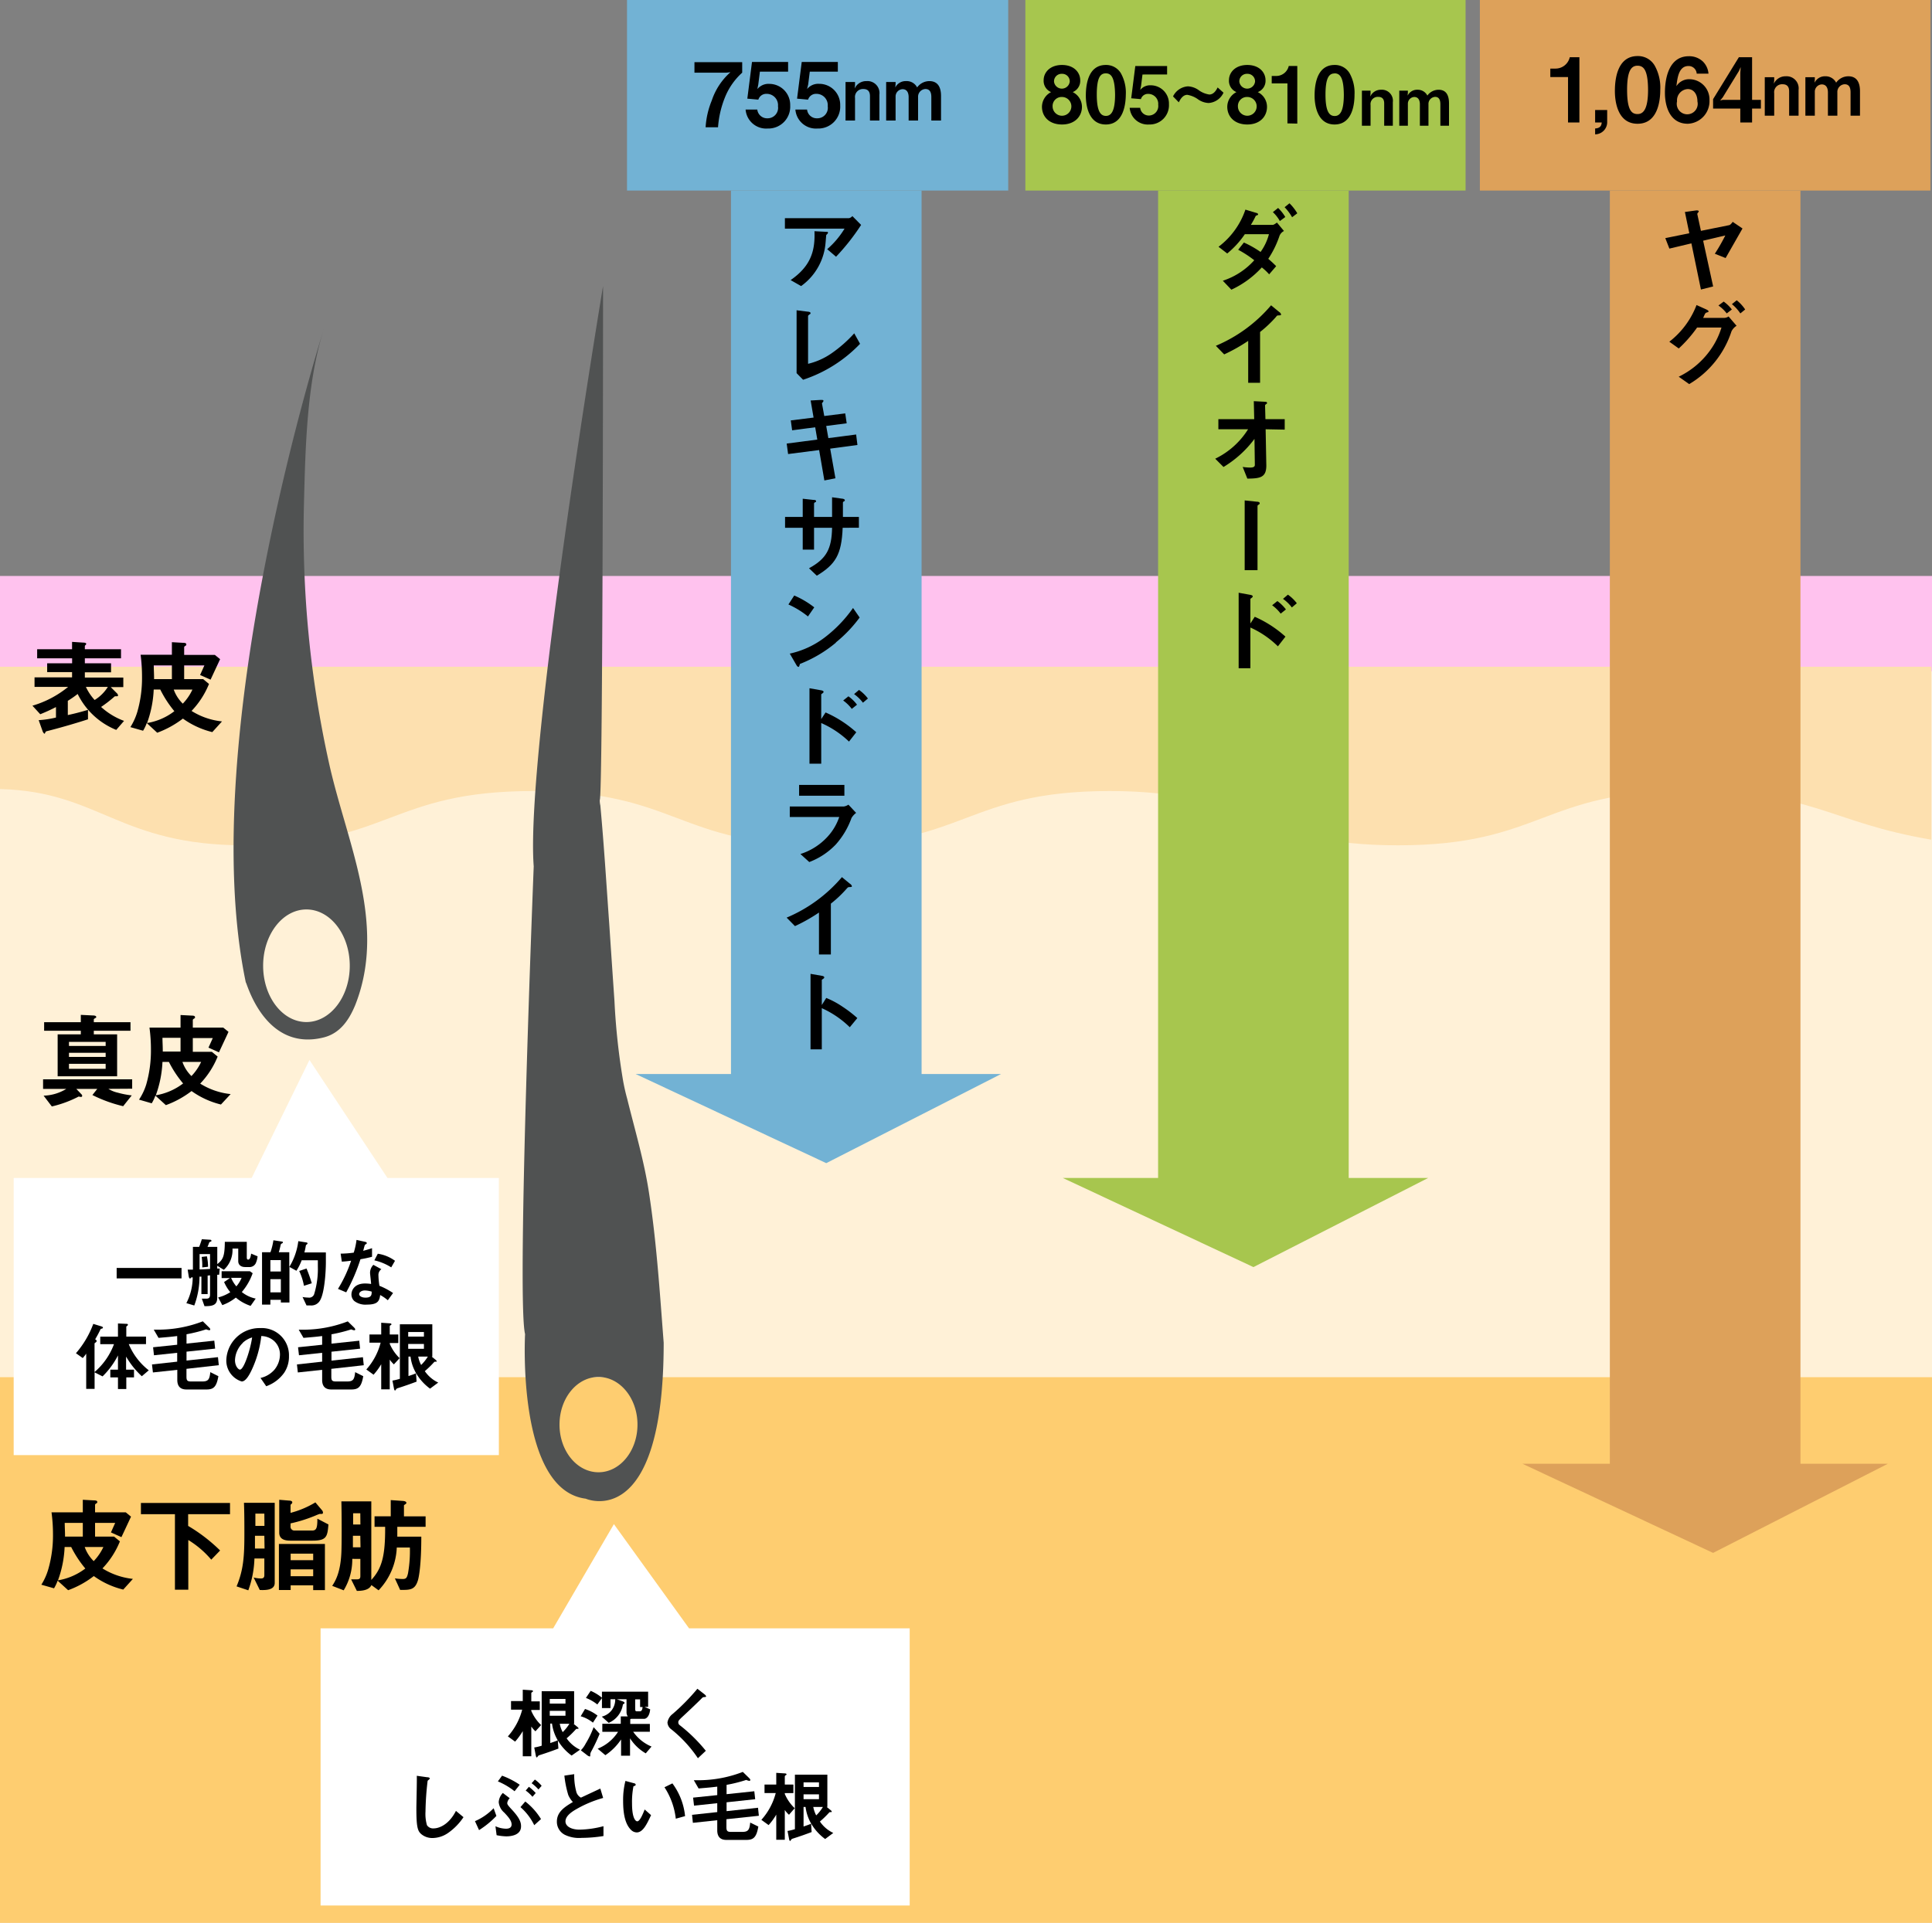 <svg xmlns="http://www.w3.org/2000/svg" viewBox="0 0 368.65 367"><rect x="0" y="0" width="368.65" height="367" fill="#808080" stroke="none"/><defs><style>.cls-1{fill:#fff1d7;}.cls-2{fill:#fecd70;}.cls-3{fill:#ffc2ee;}.cls-4{fill:#fde0af;}.cls-5{fill:#505252;}.cls-6{fill:#fff;}.cls-7{fill:#72b2d4;}.cls-8{fill:#a7c64e;}.cls-9{fill:#dda15a;}</style></defs><g id="レイヤー_2" data-name="レイヤー 2"><g id="上"><rect class="cls-1" y="110.76" width="368.65" height="256.24"/><rect class="cls-2" y="262.85" width="368.65" height="104.15"/><rect class="cls-3" y="109.93" width="368.65" height="18.18"/><path class="cls-4" d="M46.75,161.34c27.51,0,27.51-10.36,55-10.36s27.51,10.36,55,10.36,27.51-10.36,55-10.36,27.51,10.36,55,10.36,27.52-10.36,55-10.36c24.64,0,26.91,5.92,46.76,9.28v-33H0V150.6C19.08,151.08,22.56,161.34,46.75,161.34Z"/><path class="cls-5" d="M118.93,206.48a127.58,127.58,0,0,1-1.68-15.38q-.51-7.4-1-14.77c-.54-7.54-1-15.1-1.7-22.62a4.34,4.34,0,0,1-.11-1c.63-.58.63-98.12.63-98.12s-14.88,89.27-13.23,110.77c0,0-3.3,82.65-1.65,89.27,0,0-1.65,29.75,11.57,31.41,0,0,14.88,6.61,14.88-29.76-.74-9.57-1.35-19.17-2.81-28.66-.91-6-2.7-12-4.16-17.93C119.36,208.58,119.13,207.53,118.93,206.48ZM114.2,281c-4.11,0-7.44-4.07-7.44-9.1s3.33-9.09,7.44-9.09,7.44,4.07,7.44,9.09S118.31,281,114.2,281Z"/><path d="M22.18,139.31a14.08,14.08,0,0,1-7.36-6.86,19.58,19.58,0,0,1-1.88,1.31v2.72c1-.22,2.14-.48,3.85-1l0,1.81c-1.65.53-4.23,1.33-7.6,2.2-.42.1-.46.12-.54.3s-.08.24-.17.24-.3-.32-.34-.44l-.76-2.14a18.56,18.56,0,0,0,3.3-.5v-2a32.52,32.52,0,0,1-3,1.37l-1.49-1.63A19.29,19.29,0,0,0,13,131.1H6.59v-1.82h7.16v-1H9V126.6h4.76v-.95H7.09v-1.73h6.66v-1.41l2.16.14c.24,0,.54.06.54.22a.37.37,0,0,1-.14.26.3.3,0,0,0-.12.17v.62h6.9v1.73h-6.9v.95h5v1.72h-5v1h7.34v1.82h-2.4l1.17,1.17a.66.66,0,0,1,.22.4c0,.18-.06.18-.44.18-.16,0-.17,0-.43.23a24.2,24.2,0,0,1-2.36,1.81,13.31,13.31,0,0,0,4.38,2.66Zm-5.79-8.21a9.59,9.59,0,0,0,1.67,2.5,7.68,7.68,0,0,0,2.52-2.5Z"/><path d="M40.51,139.73a16.2,16.2,0,0,1-5.61-2.58,18.6,18.6,0,0,1-4.9,2.7L28,138a7.45,7.45,0,0,1-.7,1.47l-2.42-.69a11.84,11.84,0,0,0,1.33-2.94,23.3,23.3,0,0,0,.89-6.66,32.81,32.81,0,0,0-.27-4.21H32.8v-2.4l2.14.12c.51,0,.61.14.61.3s0,.16-.15.26-.26.15-.26.31V125H41l1,.81-1.82,3.91-2-.89c.54-1.19.6-1.33.82-1.83H35.14v2.62h3.63l1.11.92a16.31,16.31,0,0,1-3.33,5.15,13.5,13.5,0,0,0,5.81,2Zm-9.93-8.13H29.33A21.21,21.21,0,0,1,28.06,138a11.53,11.53,0,0,0,5.21-2.26A21.09,21.09,0,0,1,30.58,131.6ZM32.8,127H29.34c0,.78.06,1.55.06,2.62h3.4Zm.35,4.61a7.11,7.11,0,0,0,1.73,2.69,9.78,9.78,0,0,0,1.84-2.69Z"/><path d="M20.68,207.82a5.63,5.63,0,0,0,1.79.73,16.79,16.79,0,0,0,2.67.52l-1.64,2.06A26.77,26.77,0,0,1,17.63,209l.93-1.17h-4l1,1.05a.36.36,0,0,1,.12.26.2.2,0,0,1-.23.22,1.36,1.36,0,0,1-.42-.08,21.7,21.7,0,0,1-5.14,1.9l-1.57-2.06a8.74,8.74,0,0,0,4.33-1.29H8.22V206h17v1.79ZM17.9,196.73v.69h4.45v8H11v-8h4.42v-.69h-7V195.1h7v-1.4l2.23.11c.47,0,.71.1.71.28s0,.12-.2.24-.26.16-.26.24v.53h7v1.63Zm2.26,2.12h-7v.78h7Zm0,2.09h-7v.79h7Zm0,2.1h-7V204h7Z"/><path d="M42.16,210.81a16.23,16.23,0,0,1-5.61-2.57,18.25,18.25,0,0,1-4.9,2.69l-2-1.82a8,8,0,0,1-.7,1.47l-2.42-.7A11.4,11.4,0,0,0,27.9,207a23.42,23.42,0,0,0,.9-6.67,30.47,30.47,0,0,0-.28-4.2h5.93v-2.4l2.14.11c.52,0,.62.14.62.3s0,.16-.16.26-.26.16-.26.32v1.41H42.6l1,.81c-.21.48-1.21,2.6-1.82,3.91l-2-.9c.54-1.19.6-1.32.82-1.82H36.79v2.62h3.63l1.11.91a16.31,16.31,0,0,1-3.33,5.16,13.58,13.58,0,0,0,5.81,2Zm-9.93-8.13H31a21.29,21.29,0,0,1-1.27,6.37,11.77,11.77,0,0,0,5.21-2.26A20.89,20.89,0,0,1,32.23,202.68Zm2.22-4.6H31c0,.77.06,1.55.06,2.62h3.39Zm.36,4.6a7,7,0,0,0,1.72,2.7,10,10,0,0,0,1.85-2.7Z"/><path d="M23.52,303.39a16,16,0,0,1-5.62-2.58,18,18,0,0,1-4.9,2.7l-2-1.82a8.28,8.28,0,0,1-.69,1.46l-2.42-.69a11.69,11.69,0,0,0,1.32-2.94,23.3,23.3,0,0,0,.9-6.66,30.8,30.8,0,0,0-.28-4.21H15.8v-2.4l2.14.12c.52,0,.62.14.62.3s0,.16-.16.26-.26.16-.26.32v1.4H24l1,.82c-.22.47-1.21,2.6-1.83,3.91l-2-.9.81-1.82H18.14v2.62h3.63l1.11.91a16.31,16.31,0,0,1-3.33,5.16,13.72,13.72,0,0,0,5.81,2Zm-9.94-8.13H12.33a21,21,0,0,1-1.27,6.37,11.79,11.79,0,0,0,5.22-2.26A21.2,21.2,0,0,1,13.58,295.26Zm2.22-4.6H12.35c0,.77.06,1.54.06,2.62H15.8Zm.36,4.6a7.21,7.21,0,0,0,1.72,2.7,10,10,0,0,0,1.85-2.7Z"/><path d="M35.9,289v2.24A31.5,31.5,0,0,1,42,295.93l-1.69,1.75a18,18,0,0,0-4.38-3.75v9.48H33.38V289H26.89v-2.14h17V289Z"/><path d="M49.57,303.47l-1.17-2.38a6.37,6.37,0,0,0,1.34.18c.26,0,.7,0,.7-.62v-3.19H48.55a19.29,19.29,0,0,1-1.17,6.07l-2.24-.75c1.33-3.16,1.49-5.8,1.49-10,0-2,0-4-.08-5.95h5.87v15.29C52.42,303.51,50.7,303.51,49.57,303.47Zm.87-10.35H48.65c0,.27,0,2.06,0,2.44h1.83Zm0-4.23H48.73c0,.52,0,.58,0,2.34h1.73Zm9.32,14.6v-.91h-4.3v.89H53.22v-8.79H62v8.81Zm-.12-9.44H55.36c-1.27,0-2.08-.42-2.08-1.53v-6.27l1.94.16c.18,0,.55.06.55.34a.33.33,0,0,1-.15.28c-.1.08-.18.16-.18.26v1.46a17.85,17.85,0,0,0,4.74-2l1.29,1.53a.74.74,0,0,1,.16.41c0,.14-.06.26-.24.26l-.38,0a6,6,0,0,0-.69.26,27.66,27.66,0,0,1-4.88,1.55v.53a.73.73,0,0,0,.77.83h3.35c.82,0,1-.49,1-2.26l2.11,1.1C62.48,293.29,62.32,294.05,59.64,294.05Zm.12,2.48h-4.3v1.25h4.3Zm0,3h-4.3v1.31h4.3Z"/><path d="M75.81,291.41c0,.62,0,1.29,0,1.88h4.58c0,5.34-.45,7.66-.63,8.28-.56,1.9-1.51,1.9-3.41,1.88l-1-2.2a10.29,10.29,0,0,0,1.5.12c.66,0,.8-.24,1-1.07a24.24,24.24,0,0,0,.36-4.94h-2.5a12.51,12.51,0,0,1-3.47,8.17l-1.37-1c-.38.83-1.37,1.11-2.78,1.11l-1.09-2.2,1,0c.56,0,.76-.1.76-.64v-3.27H67.22a11.31,11.31,0,0,1-1.64,6l-2.19-.85c.54-.84,1.59-2.44,1.75-6.41.08-1.75.06-7.52,0-9.72h5.71v15c2-2.17,2.68-4.53,2.64-10.14H71.47v-2h3.09v-3.1l2.26.16c.16,0,.72.06.72.36a.25.25,0,0,1-.16.24c-.28.2-.3.21-.3.27v2.07h4.13v2Zm-7.06,1.71H67.34c0,.31,0,1.84,0,2.2h1.45Zm0-4.29H67.38c0,.95,0,1.53,0,2.14h1.39Z"/><polygon class="cls-6" points="73.93 224.83 59.05 202.31 48.02 224.83 2.61 224.83 2.61 277.73 95.19 277.73 95.19 224.83 73.93 224.83"/><path d="M22.26,244v-2H34.64v2Z"/><path d="M48.8,241.11a1.32,1.32,0,0,1-1.29.72h-.75c-.74,0-1.3-.38-1.3-1.13v-2.39h-1.1a5.06,5.06,0,0,1-1.65,4.05l-1.26-.78v.54l.48,0-.11,1.18-.37,0v4.38c0,1.46-.91,1.62-2.43,1.62l-.51-1.44c.41,0,.64,0,.92,0s.65-.08.65-.74v-3.71l-.46.06V247H38.43v-3.34l-.36,0a15.71,15.71,0,0,1-1,5.51l-1.51-.45a10.77,10.77,0,0,0,1.21-4.92c-.24,0-.27,0-.36.11s-.13.12-.16.12-.19-.12-.23-.38l-.21-1.32,1,0c0-2.5,0-3.32,0-4.35H38c.22-.52.41-1.15.52-1.46l1.41.09c.15,0,.41,0,.41.19s-.06.13-.22.21-.16.07-.19.13-.19.53-.34.84h1.87v3.29c1.14-.88,1.41-1.57,1.44-4.25h4.19v3c0,.25.08.39.27.39s.44-.19.56-1.14l1.23.51A4.18,4.18,0,0,1,48.8,241.11Zm-8.72-1.75h-2v2.93c.55,0,1.52-.08,2-.09Zm-1.49,2.54a10.82,10.82,0,0,0-.11-2l1-.12a9.53,9.53,0,0,1,.22,2Zm9.23,7.34A8.45,8.45,0,0,1,45,247.66a9,9,0,0,1-2.58,1.44l-.79-1.47a7.66,7.66,0,0,0,2.31-1,8.13,8.13,0,0,1-1.18-1.94l1.11-.75H42.29v-1.31h5.39l.53.38a11.27,11.27,0,0,1-2.07,3.59,6.18,6.18,0,0,0,2.65,1.25Zm-3.72-5.35a6.29,6.29,0,0,0,1,1.63,6,6,0,0,0,1-1.63Z"/><path d="M61.14,248.07a1.9,1.9,0,0,1-1.89,1.09h-.76l-.76-1.61a6.45,6.45,0,0,0,1.1.11,1,1,0,0,0,1.1-.61,16.49,16.49,0,0,0,.72-5.35v-1.16H57.56a9.79,9.79,0,0,1-1,2l-1.33-.73v6.79H53.59v-.51h-2V249H50V239h1.61a12.65,12.65,0,0,0,.56-2.28l1.64.25c.08,0,.17.06.17.14a.19.19,0,0,1-.12.18c-.24.13-.27.16-.31.34-.13.59-.19.85-.35,1.37h2v2.82a12.38,12.38,0,0,0,1.72-4.93l1.57.25c.09,0,.19.09.19.18a.21.21,0,0,1-.1.16c-.15.12-.19.15-.22.25a12.13,12.13,0,0,1-.28,1.31h4.1v1.91C62.18,242.79,61.92,246.6,61.14,248.07Zm-7.55-7.56h-2v2.17h2Zm0,3.64h-2v2.51h2ZM58,245.41a11.55,11.55,0,0,0-.91-2.83l1.4-.47a26.91,26.91,0,0,1,1,2.82Z"/><path d="M68.78,240.34a35.4,35.4,0,0,1-2.72,6.32L64.49,246A25.36,25.36,0,0,0,67,240.62c-.67.09-1.09.14-1.78.18L65,239.27a18.36,18.36,0,0,0,2.5-.19,13.7,13.7,0,0,0,.53-2.43l1.61.36c.07,0,.35.08.35.25s-.25.23-.34.32-.29,1-.35,1.15c.86-.22,1.31-.37,1.69-.5v1.64A20.54,20.54,0,0,1,68.78,240.34ZM74,248.17a8.05,8.05,0,0,0-1.46-1C72.4,248.38,72,249,70,249a3.48,3.48,0,0,1-2.4-.69,1.67,1.67,0,0,1-.54-1.25c0-.79.57-2.09,2.6-2.09a7.87,7.87,0,0,1,1.15.09c0-.34-.2-1.84-.2-2.15a2.22,2.22,0,0,1,.63-1.5l1.53.83a1.34,1.34,0,0,0-.56,1.17,14.85,14.85,0,0,0,.19,2A13.41,13.41,0,0,1,75,246.79Zm-4.35-1.87c-.77,0-1.12.41-1.12.71s.41.66,1.22.66c1.19,0,1.17-.62,1.17-1.15A5,5,0,0,0,69.64,246.3Zm5-4.41a10.37,10.37,0,0,0-3.22-1.34l.66-1.26a7.29,7.29,0,0,1,3.28,1.35Z"/><path d="M27.06,262.67a16,16,0,0,1-3-3.75v2.5h1.51v1.47H24.1v2.22H22.51v-2.22H21.05v-1.47h1.46V258.7a15.32,15.32,0,0,1-2.94,4l-1.52-.77v3.15h-1.6v-6.72a7.44,7.44,0,0,1-.66.84l-1.3-.92a18.17,18.17,0,0,0,3.31-5.6l1.5.46c.24.07.34.14.34.26s-.09.13-.12.15c-.29.09-.32.1-.36.2a20.34,20.34,0,0,1-1,1.87c.15.09.28.18.28.33a.34.34,0,0,1-.13.23c-.22.16-.27.19-.27.27v5.42a12.92,12.92,0,0,0,3.71-5.32H19.13v-1.43h3.38V252.6l1.62.07c.07,0,.28,0,.28.18a.26.26,0,0,1-.1.17c-.18.14-.21.16-.21.25v1.84h3.76v1.43H24.57a12.33,12.33,0,0,0,3.82,5Z"/><path d="M35.58,261.26v1.5c0,.75.18.91.9.91h2.1c1.19,0,1.4-.41,1.55-1.78l1.54.77c-.37,2.16-1,2.54-2.32,2.54H35.57c-1.22,0-1.74-.69-1.74-1.82v-1.93l-4.65.5L29,260.42l4.81-.53V258.2l-4.43.47-.17-1.53,4.6-.48V255c-1.21.15-1.37.16-3.56.35l-.91-1.57c.53,0,.73,0,1,0a23.64,23.64,0,0,0,8.36-1.59l1.11,1.09c.14.13.31.31.31.44a.17.17,0,0,1-.19.17,2.35,2.35,0,0,1-.59-.17,28.56,28.56,0,0,1-3.75.94v1.78l5.3-.56.16,1.52-5.46.58v1.7l6-.65.16,1.53Z"/><path d="M54.23,262a7.12,7.12,0,0,1-3.43,2.58L49.71,263a5,5,0,0,0,2.65-1.57,4.59,4.59,0,0,0,1.06-2.93A3.49,3.49,0,0,0,52.36,256a3.75,3.75,0,0,0-2.5-1A20.77,20.77,0,0,1,48,261.53c-.44.91-1.11,2.14-1.88,2.14a4.18,4.18,0,0,1-2.94-3.95,6.34,6.34,0,0,1,6.49-6.24,5.19,5.19,0,0,1,5.47,5.35A5.54,5.54,0,0,1,54.23,262Zm-7.92-5.67a4.84,4.84,0,0,0-1.47,3.27c0,1.19.68,1.81.94,1.81.77,0,2-3.84,2.33-6.14A4.41,4.41,0,0,0,46.31,256.3Z"/><path d="M63.22,261.26v1.5c0,.75.18.91.9.91h2.11c1.19,0,1.39-.41,1.54-1.78l1.54.77c-.36,2.16-1,2.54-2.32,2.54H63.21c-1.22,0-1.74-.69-1.74-1.82v-1.93l-4.64.5-.17-1.53,4.81-.53V258.2l-4.42.47-.18-1.53,4.6-.48V255c-1.2.15-1.36.16-3.56.35L57,253.79c.53,0,.74,0,1,0a23.64,23.64,0,0,0,8.36-1.59l1.12,1.09c.13.13.3.31.3.44s-.08.17-.19.17a2.18,2.18,0,0,1-.58-.17,29.09,29.09,0,0,1-3.76.94v1.78l5.3-.56.16,1.52-5.46.58v1.7l6-.65.16,1.53Z"/><path d="M75.16,260.41a5.82,5.82,0,0,1-.79-.91v5.67H72.74v-4.79a12.18,12.18,0,0,1-1.46,2l-1.38-1a12.26,12.26,0,0,0,2.73-5.11H70.5V254.7h2.24v-2.24l1.56.11c.28,0,.39.07.39.19s-.06.1-.1.13c-.21.15-.22.16-.22.24v1.57H76v1.63H74.37v.16a8.34,8.34,0,0,0,1.88,2.73Zm6.9,4.63a9.64,9.64,0,0,1-2.57-2.79,8.3,8.3,0,0,1-1.16-3.33h-.39v3.72c.74-.25,1-.34,1.44-.53l.11,1.59c-1.16.44-2.33.85-3.5,1.22-.24.08-.31.11-.41.25s-.17.24-.21.24-.15-.15-.18-.31l-.31-1.6a9.83,9.83,0,0,0,1.42-.34v-10.4h6.19v6.16h-.12l.79.65c.06.06.17.16.17.25s-.08.07-.18.07-.25,0-.31.08a18.21,18.21,0,0,1-1.78,1.73,6.43,6.43,0,0,0,2.56,2.18Zm-1.17-10.81h-3v.88h3Zm0,2.28h-3v.93h3Zm-1.09,2.41a5.34,5.34,0,0,0,.56,1.6,8.33,8.33,0,0,0,1.28-1.6Z"/><path class="cls-5" d="M68.11,165.38c-1.61-6.57-3.85-13.11-5.29-19.56A204.78,204.78,0,0,1,58,96.09c.28-10.67.52-23,3.79-33.27,0,0-24.8,77.54-14.88,124.73,0-.74,3.31,13.37,14.88,10.45,3.06-.78,4.79-3.25,6-6.19C71.27,183,70.25,174.15,68.11,165.38Zm-9.64,29.69c-4.56,0-8.26-4.81-8.26-10.74s3.7-10.75,8.26-10.75,8.27,4.81,8.27,10.75S63,195.07,58.47,195.07Z"/><polygon class="cls-6" points="131.48 310.79 117.14 290.9 105.55 310.79 61.17 310.79 61.17 363.69 173.58 363.69 173.58 310.79 131.48 310.79"/><path d="M102.17,330.44a5.4,5.4,0,0,1-.79-.91v5.68H99.75v-4.8a13.37,13.37,0,0,1-1.46,2l-1.38-1a12.28,12.28,0,0,0,2.73-5.1H97.51v-1.64h2.24V322.5l1.56.1c.27,0,.39.07.39.19a.14.14,0,0,1-.1.13c-.21.15-.22.17-.22.24v1.57H103v1.64h-1.63v.16a8.2,8.2,0,0,0,1.88,2.72Zm6.9,4.63a9.64,9.64,0,0,1-2.57-2.79,8.39,8.39,0,0,1-1.17-3.32H105v3.72c.74-.25,1-.34,1.44-.53l.11,1.59c-1.17.44-2.33.85-3.5,1.22-.24.07-.31.1-.42.25s-.16.23-.2.23-.15-.15-.18-.31l-.31-1.6a9.83,9.83,0,0,0,1.42-.34v-10.4h6.19V329h-.12l.79.64c.06.06.17.16.17.25s-.08.08-.18.08-.25,0-.31.07a18.3,18.3,0,0,1-1.78,1.74,6.38,6.38,0,0,0,2.56,2.17Zm-1.17-10.81h-3v.89h3Zm0,2.28h-3v.93h3ZM106.81,329a5.53,5.53,0,0,0,.56,1.6,8.33,8.33,0,0,0,1.28-1.6Z"/><path d="M113.14,328.79a6.58,6.58,0,0,0-2.34-1.22l.83-1.39a7.75,7.75,0,0,1,2.38,1.26Zm-.28,5.42a1.55,1.55,0,0,0-.23.61c0,.4,0,.42-.14.42a1.42,1.42,0,0,1-.53-.3l-1.13-.87a5,5,0,0,0,.91-1.26,17.69,17.69,0,0,0,1.53-3.16l1.15,1.26A32.9,32.9,0,0,1,112.86,334.21Zm1.12-8.89a8.36,8.36,0,0,0-2.18-1.25l.91-1.35a8.51,8.51,0,0,1,2.18,1.34Zm9.24,9.33a8.72,8.72,0,0,1-3-2.87v3.32h-1.71V332a10.92,10.92,0,0,1-3,3l-1.47-1.24a8.25,8.25,0,0,0,3.89-3.22h-3V329h3.52V327.6l1.34,0a1.36,1.36,0,0,1-.24-.72v-2.56h-1.85l1.16.42c.32.12.32.28.32.31s-.16.19-.32.25a4.55,4.55,0,0,1-2.71,3.53l-1.32-1.19a3.41,3.41,0,0,0,1.88-1.22,3.31,3.31,0,0,0,.68-2.1h-.9V326h-1.63v-3.12h8.81v2.9H123l1.06.47c-.14,1.51-.86,1.81-1.12,1.81h-2.33a1.38,1.38,0,0,1-.2,0l-.15.09a.12.12,0,0,0,0,.08v.8H124v1.5h-3.18a8,8,0,0,0,3.5,2.82Zm-1.08-8.84v-1.47h-.94v1.89c0,.4.21.4.34.4h.54c.4,0,.5-.41.53-.82Z"/><path d="M134.29,323.92c-.18,0-.22.06-.61.45s-1.73,1.69-3.25,3.1c-1,.91-1,1-1,1.27a.62.62,0,0,0,.25.51,30.3,30.3,0,0,1,5,4.91l-1.51,1.42a24.49,24.49,0,0,0-5.08-5.52,1.72,1.72,0,0,1-.73-1.3,2.53,2.53,0,0,1,1-1.64,40.28,40.28,0,0,0,4.71-4.8l1.35,1.05s.31.25.31.39S134.63,323.88,134.29,323.92Z"/><path d="M85.46,349.87a5.32,5.32,0,0,1-2.93.94,3.28,3.28,0,0,1-2.15-.75c-.69-.6-.93-1.35-.93-4.88,0-.9.12-5.27.08-6.25l2,.28c.35,0,.48.14.48.23s-.18.24-.41.43a54.89,54.89,0,0,0-.41,5.88,7.76,7.76,0,0,0,.28,2.61,1.4,1.4,0,0,0,1.29.61c.82,0,2.79-.51,4.24-3.34l1.44,1.2A11.25,11.25,0,0,1,85.46,349.87Z"/><path d="M91.41,349.3l-.78-1.71a10.82,10.82,0,0,0,3.56-2.47l.53,1.47A17.27,17.27,0,0,1,91.41,349.3Zm5.19,1.19a10.32,10.32,0,0,1-1.84-.22l-.22-1.71a5,5,0,0,0,2,.47c.37,0,1.08-.06,1.08-.81s-.67-1.48-1.4-2.26a3,3,0,0,1-1.06-2,2.76,2.76,0,0,1,.79-1.75l1.31,1a1.58,1.58,0,0,0-.47.92c0,.3.19.51,1,1.39,1.28,1.4,1.63,2.24,1.63,3C99.47,350.28,97.48,350.49,96.6,350.49Zm1.59-8.61A13.37,13.37,0,0,0,95,340l.8-1.09a15.4,15.4,0,0,1,3.37,1.73Zm3.75,6.48a10.81,10.81,0,0,0-2.63-3.45l.92-1.07a12.48,12.48,0,0,1,3,3.35Zm-.34-5.42a6.85,6.85,0,0,0-1.29-1.19l.61-.72a9.23,9.23,0,0,1,1.3,1.19Zm1.15-1.4a8.74,8.74,0,0,0-1.31-1.19l.62-.7a6.63,6.63,0,0,1,1.29,1.19Z"/><path d="M111,350.78a6.22,6.22,0,0,1-3.23-.59,2.79,2.79,0,0,1-1.51-2.51c0-1.84,1.43-2.78,3.05-3.74a4.75,4.75,0,0,1-.87-1.32,19.58,19.58,0,0,1-.75-3.72l1.88-.28a12,12,0,0,0,.43,3.48,1.81,1.81,0,0,0,.85,1l3.7-1.73.54,1.79a22.14,22.14,0,0,0-5.44,2.33c-.66.41-1.75,1.16-1.75,2.14s1.16,1.58,2.7,1.58a19,19,0,0,0,4.55-.66v1.88A26.75,26.75,0,0,1,111,350.78Z"/><path d="M121.49,349.74a1.59,1.59,0,0,1-1.09-.49c-1-1-1.5-2.72-1.5-5.51a14.6,14.6,0,0,1,.44-3.83l1.62.44c.11,0,.34.11.34.28s-.18.22-.43.31a15.5,15.5,0,0,0-.27,3.28c0,2.87.7,3.4,1,3.4.53,0,1.13-1.56,1.41-2.26l1.22,1.08C123.42,348.18,122.68,349.74,121.49,349.74Zm7.46-2.62a13.79,13.79,0,0,0-2.16-6l1.51-.74a12.51,12.51,0,0,1,2.42,6.25Z"/><path d="M138.61,347.22v1.5c0,.75.18.92.9.92h2.1c1.19,0,1.4-.42,1.54-1.78l1.55.76c-.37,2.16-1,2.55-2.33,2.55h-3.78c-1.22,0-1.73-.7-1.73-1.83v-1.93l-4.65.5-.16-1.53,4.81-.52v-1.7l-4.43.47-.18-1.53,4.61-.48V341c-1.21.15-1.37.16-3.56.35l-.91-1.57c.53,0,.73,0,1,0a23.59,23.59,0,0,0,8.35-1.59l1.12,1.09c.13.13.31.31.31.44a.18.18,0,0,1-.19.18,2.42,2.42,0,0,1-.59-.18,27.42,27.42,0,0,1-3.75.94v1.78l5.29-.56.17,1.52-5.46.59v1.69l6-.65.16,1.53Z"/><path d="M150.55,346.37a5.09,5.09,0,0,1-.8-.91v5.68h-1.63v-4.8a11.64,11.64,0,0,1-1.46,2l-1.38-1a12.28,12.28,0,0,0,2.74-5.11h-2.14v-1.63h2.24v-2.23l1.56.1c.28,0,.4.07.4.19s-.06.1-.11.13-.22.17-.22.24v1.57h1.64v1.63h-1.64v.17a8.18,8.18,0,0,0,1.89,2.72Zm6.9,4.63a9.77,9.77,0,0,1-2.58-2.79,8.47,8.47,0,0,1-1.16-3.33h-.38v3.73c.73-.25,1-.34,1.44-.53l.1,1.59c-1.16.44-2.32.85-3.5,1.22-.23.07-.31.1-.41.25s-.16.23-.21.23-.14-.15-.17-.31l-.31-1.6a10,10,0,0,0,1.41-.34v-10.4h6.19v6.16h-.12l.8.65c.06.06.16.16.16.25s-.07.08-.18.08-.25,0-.3.07a18.18,18.18,0,0,1-1.78,1.73,6.34,6.34,0,0,0,2.55,2.18Zm-1.18-10.81h-2.94v.88h2.94Zm0,2.28h-2.94v.93h2.94Zm-1.09,2.41a6.14,6.14,0,0,0,.56,1.61,7.69,7.69,0,0,0,1.28-1.61Z"/><rect class="cls-7" x="119.64" width="72.74" height="36.37"/><rect class="cls-7" x="139.48" y="36.37" width="36.37" height="173.58"/><polygon class="cls-7" points="121.29 204.99 191.01 204.99 157.66 222 121.29 204.99"/><rect class="cls-8" x="195.65" width="84" height="36.37"/><rect class="cls-8" x="220.98" y="36.37" width="36.37" height="190.11"/><polygon class="cls-8" points="202.8 224.83 272.51 224.83 239.17 241.84 202.8 224.83"/><path d="M138.29,18.69a18.75,18.75,0,0,0-1.28,5.6h-2.37a15.92,15.92,0,0,1,1.18-5.12,12.43,12.43,0,0,1,3.56-5.39l-.76.09h-6.11v-2h9.11v2A12.7,12.7,0,0,0,138.29,18.69Z"/><path d="M146.5,24.53a3.94,3.94,0,0,1-4.23-3.62h2.23a1.88,1.88,0,0,0,1.95,1.67,2,2,0,0,0,2-2.3,2.16,2.16,0,0,0-2.15-2.37,1.58,1.58,0,0,0-1.6,1.11l-2.1-.19.89-7h6.89v1.84H145l-.31,2.46-.18.88a2.73,2.73,0,0,1,2.32-1,4,4,0,0,1,3.95,4.11A4.17,4.17,0,0,1,146.5,24.53Z"/><path d="M156,24.53a3.94,3.94,0,0,1-4.23-3.62H154a1.86,1.86,0,0,0,1.94,1.67,2,2,0,0,0,2-2.3,2.16,2.16,0,0,0-2.15-2.37,1.59,1.59,0,0,0-1.6,1.11l-2.1-.19.89-7h6.89v1.84h-5.35l-.31,2.46L154,17a2.75,2.75,0,0,1,2.32-1,4,4,0,0,1,4,4.11A4.18,4.18,0,0,1,156,24.53Z"/><path d="M166,23V18.35c0-.81-.34-1.36-1.25-1.36a1.52,1.52,0,0,0-1.6,1.72V23h-1.81V15.65h1.81v.62l-.07.63a2.4,2.4,0,0,1,2.26-1.42,2.29,2.29,0,0,1,2.46,2.59V23Z"/><path d="M177.71,23V18.53c0-.86-.25-1.54-1.13-1.54a1.47,1.47,0,0,0-1.4,1.54V23h-1.8V18.53c0-.57-.16-1.51-1.17-1.51a1.39,1.39,0,0,0-1.32,1.4V23h-1.8V15.65h1.8v.4l-.06.65a2.2,2.2,0,0,1,2.06-1.22A2.22,2.22,0,0,1,175,16.69a2.89,2.89,0,0,1,2.33-1.21c1.67,0,2.23,1.24,2.23,2.83V23Z"/><path d="M159.53,49l-1.69-1.44a16.61,16.61,0,0,0,3.31-3.92H149.77v-2H162a1.12,1.12,0,0,0,.64-.4l1.67,1.69A41.65,41.65,0,0,1,159.53,49Zm-1.6-4.44c0,.06-.25.24-.27.31s-.11,1.31-.14,1.55a11.25,11.25,0,0,1-4.66,8.18l-2-1.14c3.84-2.66,4.7-5.55,4.55-9.33l2.13.11c.38,0,.44,0,.44.16S158,44.47,157.93,44.54Z"/><path d="M153.24,72.48,152,71.22v-12l2.17.27c.13,0,.49.07.49.26s0,.11-.18.25-.29.24-.29.31v9.13a13.17,13.17,0,0,0,4.47-2A25,25,0,0,0,163,63.62l1.11,2A26.4,26.4,0,0,1,153.24,72.48Z"/><path d="M158.41,85.63l1,5.65-2.11.42-1-5.8-5.92.76-.27-2,5.84-.76-.4-2.35-4.4.58-.26-1.89,4.35-.54-.56-3.26,1.91-.11c.4,0,.54,0,.54.18s-.31.4-.29.49l.44,2.4,4-.5.28,1.89-3.91.51.41,2.32,5.3-.69.25,2Z"/><path d="M160.79,100.73c-.2,5.19-1.4,7-4.93,9.15l-1.49-1.42c3.29-1.8,4.33-3.65,4.4-7.73h-3.44v4.17h-2.16v-4.17H149.8V98.66h3.37V95.19l2,.22c.42,0,.55.07.55.25s0,.11-.15.18-.24.18-.24.27v2.55h3.44c0-1.38,0-2.6,0-3.75l1.87.26c.14,0,.56.07.56.29s0,.13-.16.22-.17.14-.2.23v2.75h3.05v2.07Z"/><path d="M154.17,117.66a16.77,16.77,0,0,0-3.73-2.29l1.11-1.71a17,17,0,0,1,3.82,2.26Zm5.33,5a24.62,24.62,0,0,1-6.86,4.06c-.09.25-.13.56-.27.56s-.27-.11-.4-.34l-1.27-2.19a17,17,0,0,0,6.74-3.14,25.36,25.36,0,0,0,5.33-5.57l1.26,1.82A25.64,25.64,0,0,1,159.5,122.61Z"/><path d="M162,141.54A18.19,18.19,0,0,0,156.7,138v7.76h-2.24v-14.4l2.26.4s.43.07.43.29-.45.4-.45.49v4.71l.83-1.27a21.87,21.87,0,0,1,5.86,3.78Zm.53-6.24a7.49,7.49,0,0,0-1.64-1.6l1-.8a7.49,7.49,0,0,1,1.64,1.6Zm2.13-1.18a7.71,7.71,0,0,0-1.69-1.64l.94-.8a7.77,7.77,0,0,1,1.7,1.64Z"/><path d="M162.48,156.12a15.32,15.32,0,0,1-3,5.06,13.67,13.67,0,0,1-5.06,3.35L152.73,163a11.89,11.89,0,0,0,5.1-3.22,10.56,10.56,0,0,0,2.31-3.85H150.7v-2H161a2.11,2.11,0,0,0,.89-.35l1.47,1.57A3.34,3.34,0,0,0,162.48,156.12Zm-10-4.25v-2.06h8.64v2.06Z"/><path d="M162.1,169.31c-.27,0-.31.05-.56.32a22.45,22.45,0,0,1-3,2.84v9.7h-2.27v-8a32.35,32.35,0,0,1-4.58,2.59l-1.59-1.62a28.17,28.17,0,0,0,10.55-7.73l1.59,1.31c.07,0,.31.29.31.43S162.46,169.29,162.1,169.31Z"/><path d="M162.15,196.06a18.35,18.35,0,0,0-5.34-3.64v7.86h-2.15V185.87l2.18.38c.06,0,.44.08.44.3s-.47.4-.47.49v4.78l.85-1.35a16.63,16.63,0,0,1,3.09,1.66,23.37,23.37,0,0,1,2.84,2.18Z"/><path d="M244.15,45A18.55,18.55,0,0,1,242,49.4c.38.33.77.65,1.51,1.4l-1.34,1.56a10.43,10.43,0,0,0-1.4-1.32,18.19,18.19,0,0,1-5.81,4.25l-1.63-1.71a13.75,13.75,0,0,0,6-3.91,20.78,20.78,0,0,0-3.07-2l1.09-1.38a18.91,18.91,0,0,1,3.18,1.8,10.23,10.23,0,0,0,1.6-3.39h-4.6a17.33,17.33,0,0,1-3.36,3.68l-1.66-1.28a14.85,14.85,0,0,0,5.13-7.09l2.06.62c.12,0,.36.13.36.27s-.07.13-.36.26c-.09,0-.09.07-.22.32a15.38,15.38,0,0,1-.8,1.44h4.16c.24,0,.6-.29.82-.44L245,44.09A1.77,1.77,0,0,0,244.15,45Zm.06-2.81a6.9,6.9,0,0,0-1.33-1.7l1-.8a8.27,8.27,0,0,1,1.37,1.73Zm2.34-.73a9.66,9.66,0,0,0-1.43-1.91l.93-.75a9.26,9.26,0,0,1,1.49,1.91Z"/><path d="M244,60.2c-.27,0-.31,0-.56.33a23,23,0,0,1-3,2.83v9.7h-2.27v-8a32.45,32.45,0,0,1-4.58,2.58L232,66a28.11,28.11,0,0,0,10.54-7.73l1.59,1.31c.07,0,.31.29.31.44S244.35,60.18,244,60.2Z"/><path d="M241.5,81.93l.13,6.91c0,2.29-1.15,2.49-3.62,2.51l-.89-2.23a10.1,10.1,0,0,0,1.38.12c.74,0,.94-.18.94-.54l-.07-4.93a20.63,20.63,0,0,1-5.91,5.36l-1.58-1.58a15.2,15.2,0,0,0,6.27-5.62h-5.67V80h6.84l-.08-3.43,2.11.11c.11,0,.42,0,.42.23,0,.06,0,.11-.14.2s-.24.18-.24.28l.07,2.61h3.68v2Z"/><path d="M240.15,96.33c-.05,0-.2.15-.2.22v12.28H237.5V95.51l2.27.24c.44,0,.6.13.6.29S240.32,96.22,240.15,96.33Z"/><path d="M243.84,123.36a18,18,0,0,0-5.25-3.59v7.77h-2.24V113.13l2.26.41s.43.07.43.29-.45.4-.45.49V119l.83-1.28a21.73,21.73,0,0,1,5.86,3.79Zm.53-6.24a7.68,7.68,0,0,0-1.63-1.6l1-.8a7.68,7.68,0,0,1,1.63,1.6Zm2.13-1.18a7.5,7.5,0,0,0-1.69-1.64l.94-.8a7.55,7.55,0,0,1,1.7,1.64Z"/><rect class="cls-9" x="282.38" width="85.96" height="36.37"/><rect class="cls-9" x="307.18" y="36.37" width="36.37" height="244.67"/><polygon class="cls-9" points="290.51 279.38 360.22 279.38 326.88 296.39 290.51 279.38"/><path d="M299.2,23.38V14.71h-3.38V13.09h1a2.78,2.78,0,0,0,2.71-2.17h1.84V23.38Z"/><path d="M306.67,21v2.22a2.32,2.32,0,0,1-2.3,2.42V24.52c1.16-.05,1.22-.78,1.26-1.14h-1.26V21Z"/><path d="M312.47,23.62c-4,0-4.33-4.64-4.33-6.25,0-2,.35-6.67,4.33-6.67a3.67,3.67,0,0,1,3.27,1.83,8.56,8.56,0,0,1,1.06,4.62C316.8,18.72,316.55,23.62,312.47,23.62Zm0-11.08c-1.14,0-2,.84-2,4.61,0,3.94.89,4.62,2,4.62s2-.95,2-4.62C314.45,13.21,313.56,12.54,312.43,12.54Z"/><path d="M322.06,23.62c-3.43,0-4.37-3.33-4.37-5.89,0-1.31.12-7,4.57-7a3.8,3.8,0,0,1,2.66,1A3.67,3.67,0,0,1,326,14.06h-2.25a1.54,1.54,0,0,0-1.57-1.46c-1.83,0-2.1,2.18-2.3,3.85a2.86,2.86,0,0,1,2.54-1.33,3.86,3.86,0,0,1,3.77,4A4.31,4.31,0,0,1,322.06,23.62Zm0-6.62A2.16,2.16,0,0,0,320,19.35a2,2,0,1,0,3.89,0C323.9,18,323.18,17,322.06,17Z"/><path d="M334.32,20.72v2.66h-2.25V20.72h-5.19v-1.8l4.92-8h2.52v8.14H336v1.66Zm-2.51-7.17-3.1,5.05-.48.58.48-.12h3.36V13.93l.08-1.13Z"/><path d="M341.39,22.08V17.44c0-.82-.34-1.36-1.24-1.36a1.52,1.52,0,0,0-1.61,1.72v4.28h-1.8V14.74h1.8v.62l-.07.62a2.43,2.43,0,0,1,2.27-1.42,2.3,2.3,0,0,1,2.45,2.6v4.92Z"/><path d="M353.11,22.08V17.62c0-.86-.24-1.54-1.13-1.54a1.47,1.47,0,0,0-1.39,1.54v4.46h-1.8V17.62c0-.57-.17-1.51-1.18-1.51a1.39,1.39,0,0,0-1.32,1.4v4.57h-1.8V14.74h1.8v.4l-.05.65a2.18,2.18,0,0,1,2.06-1.23,2.24,2.24,0,0,1,2.06,1.22,2.84,2.84,0,0,1,2.33-1.22c1.66,0,2.22,1.25,2.22,2.84v4.68Z"/><path d="M329.59,48.69l-.32.56-2.06-.82a35.38,35.38,0,0,0,2-3.49l-4.23,1,1.91,8.73-2.33.59-1.82-8.81-4.2,1-.78-2,4.58-.93-.84-4.06,2.09-.29c.44-.05.55.07.55.16s0,.08-.18.31a.28.28,0,0,0-.09.24l.69,3.18,5.4-1.09c.07,0,.33-.14.66-.63l1.87,1.27Z"/><path d="M330.39,63.24a18.25,18.25,0,0,1-8.07,10.07l-2-1.41a15.84,15.84,0,0,0,5.84-4.82,14.78,14.78,0,0,0,2.32-4.57h-4.65a24.93,24.93,0,0,1-3.5,4l-1.8-1.29a16.11,16.11,0,0,0,5.19-7l1.82.82c.14.07.47.22.47.38s-.11.14-.42.25-.42.71-.62,1h4.08a1.46,1.46,0,0,0,.78-.27l1.53,1.78A2.64,2.64,0,0,0,330.39,63.24Zm-.91-3.42a7.11,7.11,0,0,0-1.58-1.51l1-.75a7.22,7.22,0,0,1,1.56,1.51Zm2.6,0a8,8,0,0,0-1.61-1.77l.92-.74A7.71,7.71,0,0,1,333,59.07Z"/><path d="M202.64,23.76c-2.47,0-3.82-1.53-3.82-3.38a3.17,3.17,0,0,1,1.74-2.8,2.32,2.32,0,0,1-1.42-2.26c0-1.51,1.23-2.92,3.5-2.92s3.48,1.41,3.48,2.92a2.31,2.31,0,0,1-1.43,2.26,3.14,3.14,0,0,1,1.76,2.8C206.45,22.23,205.08,23.76,202.64,23.76Zm0-5.25a1.72,1.72,0,0,0-1.79,1.81,1.79,1.79,0,1,0,1.79-1.81Zm0-4.42a1.44,1.44,0,0,0-1.52,1.49,1.51,1.51,0,0,0,3,0A1.43,1.43,0,0,0,202.64,14.09Z"/><path d="M211,23.76c-3.48,0-3.81-4.08-3.81-5.49,0-1.8.31-5.87,3.81-5.87a3.26,3.26,0,0,1,2.89,1.6,7.61,7.61,0,0,1,.93,4.07C214.8,19.45,214.57,23.76,211,23.76ZM211,14c-1,0-1.72.73-1.72,4.05s.78,4.07,1.75,4.07,1.74-.84,1.74-4.07C212.72,14.6,211.94,14,211,14Z"/><path d="M219.28,23.76a3.46,3.46,0,0,1-3.72-3.18h2a1.65,1.65,0,0,0,1.71,1.47A1.81,1.81,0,0,0,221,20a1.9,1.9,0,0,0-1.89-2.08,1.39,1.39,0,0,0-1.41,1l-1.85-.16.78-6.16h6.07v1.62H218l-.27,2.17-.16.78a2.4,2.4,0,0,1,2-.89,3.48,3.48,0,0,1,3.48,3.62A3.67,3.67,0,0,1,219.28,23.76Z"/><path d="M230.63,19.66a3.81,3.81,0,0,1-2.14-.78,4.83,4.83,0,0,0-1.94-.78c-.92,0-1.4,1-1.62,1.43l-1.1-1.13a3.41,3.41,0,0,1,2.84-1.92,3.81,3.81,0,0,1,2.13.78,4.55,4.55,0,0,0,1.95.78c.89,0,1.37-.91,1.59-1.35l1.12,1A3.38,3.38,0,0,1,230.63,19.66Z"/><path d="M238,23.76c-2.47,0-3.82-1.53-3.82-3.38a3.15,3.15,0,0,1,1.75-2.8,2.32,2.32,0,0,1-1.43-2.26c0-1.51,1.23-2.92,3.5-2.92s3.48,1.41,3.48,2.92A2.3,2.3,0,0,1,240,17.58a3.12,3.12,0,0,1,1.76,2.8C241.77,22.23,240.41,23.76,238,23.76Zm0-5.25a1.72,1.72,0,0,0-1.79,1.81A1.79,1.79,0,1,0,238,18.51Zm0-4.42a1.44,1.44,0,0,0-1.52,1.49,1.51,1.51,0,0,0,3,0A1.43,1.43,0,0,0,238,14.09Z"/><path d="M245.66,23.55V15.92h-3V14.5h.87a2.45,2.45,0,0,0,2.38-1.91h1.63v11Z"/><path d="M254.65,23.76c-3.48,0-3.81-4.08-3.81-5.49,0-1.8.31-5.87,3.81-5.87a3.23,3.23,0,0,1,2.88,1.6,7.61,7.61,0,0,1,.93,4.07C258.46,19.45,258.24,23.76,254.65,23.76Zm0-9.74c-1,0-1.73.73-1.73,4.05s.78,4.07,1.76,4.07,1.74-.84,1.74-4.07C256.39,14.6,255.61,14,254.62,14Z"/><path d="M264.12,24V19.73c0-.74-.31-1.24-1.13-1.24a1.39,1.39,0,0,0-1.47,1.57V24h-1.65v-6.7h1.65v.56l-.06.57a2.21,2.21,0,0,1,2.07-1.3,2.1,2.1,0,0,1,2.24,2.37V24Z"/><path d="M274.84,24V19.9c0-.79-.23-1.41-1-1.41a1.34,1.34,0,0,0-1.27,1.41V24h-1.64V19.9c0-.53-.15-1.39-1.08-1.39a1.28,1.28,0,0,0-1.21,1.29V24H267v-6.7h1.64v.36l-.05.6a2,2,0,0,1,1.89-1.13,2.05,2.05,0,0,1,1.88,1.11,2.64,2.64,0,0,1,2.13-1.11c1.52,0,2,1.14,2,2.6V24Z"/></g></g></svg>